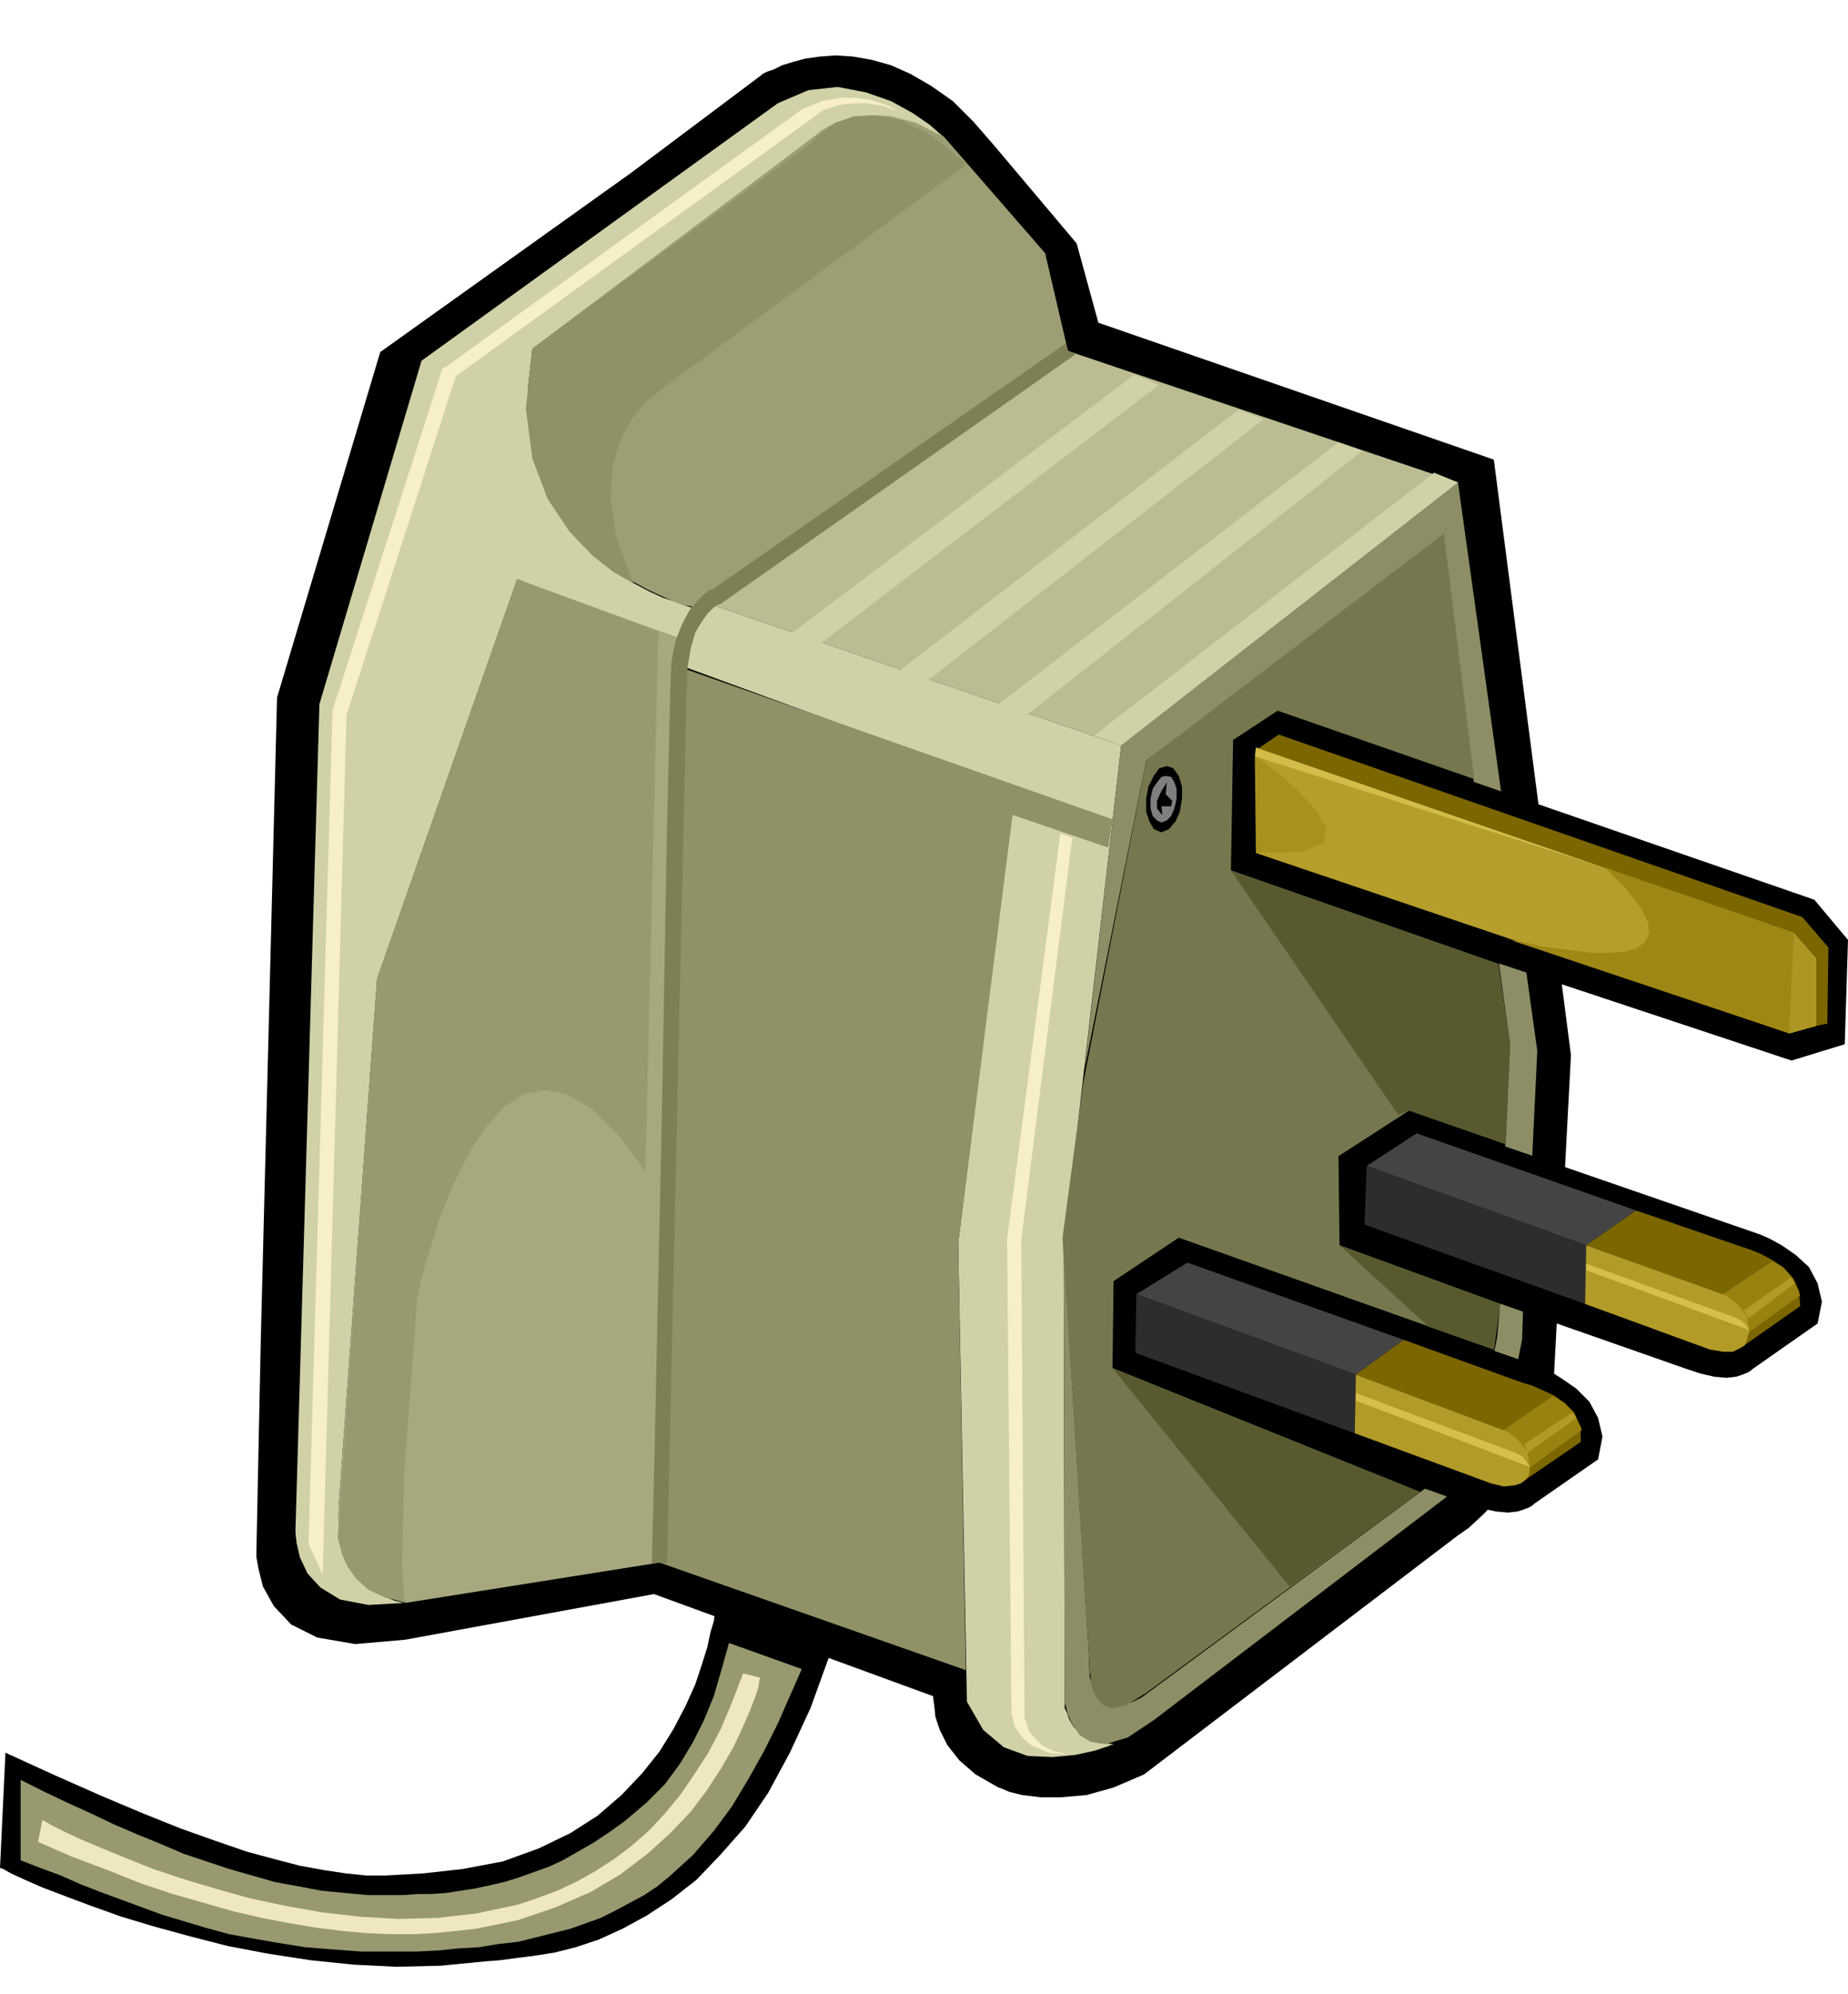 <svg xmlns="http://www.w3.org/2000/svg" width="1.701in" height="176.16" fill-rule="evenodd" stroke-linecap="round" preserveAspectRatio="none" viewBox="0 0 1701 1835"><style>.pen1{stroke:none}.brush2{fill:#000}.brush3{fill:#d1d1a8}.brush6{fill:#919168}.brush7{fill:#999970}.brush12{fill:#444}.brush13{fill:#2d2d2d}.brush14{fill:#7c6600}.brush15{fill:#99820f}.brush16{fill:#b29b28}</style><path d="m240 1235-4 193v5l2 11 4 16 10 18 16 17 24 12 35 6 46-4 229-42 257 94v2l1 7 1 10 4 12 7 14 11 14 15 13 21 12 3 1 7 3 12 3 17 2h19l23-2 25-7 28-12 285-217 4-3 10-7 14-13 16-17 16-20 15-25 11-27 6-31 16-302-71-548-364-126-20-73-75-89-20-23-19-19-20-14-19-11-18-8-18-5-17-3-16-1-14 1-14 2-11 3-10 3-8 4-6 2-4 2-1 1-120 90-231 165-95 318-15 593z" class="pen1 brush2"/><path d="M716 95 388 332l-94 316-22 759v4l1 9 3 13 7 15 12 13 18 11 26 5 35-2h-3l-8-2-10-4-13-7-11-11-10-17-6-22-1-30 35-481 129-368 3 1 8 4 14 5 18 7 22 8 25 9 29 10 32 11 11-29h-2l-6-2-8-3-12-4-13-6-15-8-15-10-15-12-16-14-14-17-12-19-11-22-8-26-4-28-1-32 4-35 272-204 2-1 5-3 9-2 12-3h15l19 2 21 6 24 10-4-3-9-8-16-11-20-11-23-8-26-5-27 3-28 12z" class="pen1 brush3"/><path d="m627 588-151-55-129 368-35 481v4l-1 9 1 13 4 16 6 16 12 15 16 13 24 7 233-37 20-850z" class="pen1" style="fill:#a8a87f"/><path d="m638 559-2-1-6-1-9-3-11-5-13-6-15-8-16-9-15-13-15-14-15-17-12-19-11-22-7-25-5-29v-31l4-35 264-199 2-2 6-3 9-5 13-4 17-2 19 1 23 6 26 13 93 107 21 90-345 236z" class="pen1" style="fill:#9e9e75"/><path d="m583 537-5-3-14-8-19-15-21-22-20-30-14-37-6-46 6-55 259-191 2-3 7-6 12-8 16-6 20-1 24 5 28 14 32 26-285 210-3 3-9 7-11 14-10 18-8 25-2 30 5 36 16 43z" class="pen1 brush6"/><path d="m606 581-130-48-129 368-36 513v2l2 7 2 8 5 11 8 11 11 10 15 7 20 5-2-4-2-31 2-83 12-162 1-4 2-10 4-16 6-19 7-23 9-23 11-24 12-22 14-20 15-16 17-11 19-4 21 4 22 13 24 23 26 35 12-497z" class="pen1 brush7"/><path d="M983 323 648 554l384 132 310-242-359-121z" class="pen1" style="fill:#bcbc93"/><path d="m890 1566-8-422 52-419-306-112-1-8v-18l6-20 15-13 384 132-53 463 1 421v2l2 4 2 6 4 7 6 6 8 6 10 3 13 1-5 2-12 4-18 4-21 2-23-1-22-8-19-16-15-26z" class="pen1 brush3"/><path d="m626 614-19 824 282 99-7-393 50-394 88 30 4-26-398-140z" class="pen1 brush6"/><path d="m1415 967-73-523-310 242-34 299 57-285 271-201 64 462-7 145 25 7 7-146zm-436 182 1 418 1 3 2 8 4 9 7 10 10 6 14 2 20-6 24-16 286-218 2-4 7-10 9-15 11-21 10-24 8-28 6-30 1-31-21-10v5l-1 13-2 21-5 25-7 28-12 29-16 28-21 25-266 196-2 1-6 3-9 3-9 1-9-3-8-8-5-16-1-24-23-370z" class="pen1" style="fill:#8e8e66"/><path d="m1190 662 480 166 31 37-3 96-49 15-455-151-4-163z" class="pen1 brush2"/><path d="m1156 688 495 170 21 24v62l-25 7-491-166v-97z" class="pen1" style="fill:#b59e2b"/><path d="m1476 797 175 61 21 24v62l-25 7-260-87 2 1 7 1 11 2 12 3 15 2 16 2 16 2h15l14-1 11-3 8-6 4-7-1-11-7-14-13-17-21-21z" class="pen1" style="fill:#9e8714"/><path d="m1310 1029 307 106 3 1 9 4 11 6 13 9 12 11 8 15 4 17-4 20-60 42-1 1-3 2-5 2-6 2-9 1-11-1-13-3-15-5-294-103 2-83 52-44z" class="pen1 brush2"/><path d="m1258 1073 202 73 46-32-202-71-46 30z" class="pen1 brush12"/><path d="m1258 1073-2 54 203 73 1-54-202-73z" class="pen1 brush13"/><path d="m1506 1114 96 33 3 1 6 2 10 4 11 6 10 7 9 10 5 11 1 14-57 40 1-1 2-2 2-5 1-6v-7l-3-9-6-10-11-11-126-45 46-32z" class="pen1 brush14"/><path d="m1586 1191 45-30 3 1 7 4 9 10 7 16-50 36 1-2-1-7-6-12-15-16z" class="pen1 brush15"/><path d="m1460 1146 126 45 4 2 9 7 9 11 2 14v1l-1 3-1 4-2 5-5 3-6 3h-9l-12-2-115-42 1-54z" class="pen1 brush16"/><path d="m1097 1146 318 111 3 1 9 4 11 7 13 9 12 12 8 15 4 17-4 21-59 41-1 1-3 2-5 2-6 2-9 1-11-1-14-3-15-5-304-109 2-83 51-45z" class="pen1 brush2"/><path d="m1046 1191 202 74 44-32-199-71-47 29z" class="pen1 brush12"/><path d="m1046 1191-1 54 202 74 1-54-202-74z" class="pen1 brush13"/><path d="m1292 1233 108 39 3 1 7 2 9 4 11 5 11 8 8 9 6 12v14l-57 39 1-1 2-2 2-4 2-6-1-7-3-9-6-10-11-11-136-51 44-32z" class="pen1 brush14"/><path d="m1384 1316 45-31 3 1 8 5 9 9 7 16-51 37 1-2-1-8-5-11-16-16z" class="pen1 brush15"/><path d="m1248 1265 136 51 4 2 9 7 9 11 2 14v4l-1 4-3 4-4 3-6 2-10 1-12-3-125-46 1-54z" class="pen1 brush16"/><path d="m1357 717-28-226-274 209-58 297-19 142 25 396v3l1 6 1 9 4 9 6 7 9 3 13-3 18-11 252-185-283-114 1-80 60-40 290 103 6-42-148-54-1-82 65-42 89 31 4-92-11-74-246-86 2-120 41-27 181 63z" class="pen1" style="fill:#77774f"/><path d="m1069 766 7-3 6-7 4-9 2-12v-11l-3-10-5-7-6-2-7 2-5 7-5 10-2 11v12l3 9 4 7 7 3z" class="pen1 brush2"/><path d="m1069 757 5-2 4-4 3-7 2-9v-9l-2-6-3-5-5-1-4 1-4 5-4 6-2 9v9l2 7 4 4 4 2z" class="pen1" style="fill:#7f7f7f"/><path d="m1069 728 5-8-1 11 6 6-1 5h-9l1 8-2-2-3-4v-7l4-9z" class="pen1 brush2"/><path d="m1024 1259 163 201 120-87-283-114zm209-113 82 75 60 21 6-42-148-54zm-100-345 154 225 10-4 89 31 4-92-11-74-246-86z" class="pen1" style="fill:#595930"/><path d="m982 322-1-6-326 227v-1l-2 1-5 4-6 6-7 8-7 13-6 15-4 20-1 25-3 125-5 277-6 277-3 126 6-1 8 1 18-805 1-21 3-17 4-14 6-10 5-7 5-5 4-3 2-1h1l327-230-8-4z" class="pen1" style="fill:#7f7f56"/><path d="m1651 858-4 93 25-7v-62l-21-24z" class="pen1" style="fill:#ad9623"/><path d="m1158 689 19-13 482 168 24 28-1 70-10 2v-62l-21-24-493-169z" class="pen1 brush14"/><path d="M658 1483v2l-1 7-3 10-3 14-5 16-6 18-9 20-11 21-13 21-16 20-19 20-22 19-25 16-29 14-33 12-37 7-18 2-18 2-17 1-18 1h-18l-19-2-20-3-22-4-23-6-26-7-29-10-31-11-35-14-38-16-43-19-46-21-5 106 3 1 7 4 13 6 16 7 21 8 24 9 28 10 30 9 33 9 35 9 37 7 39 6 39 4 40 2 41-1 41-4 13-1 15-2 16-2 19-3 20-5 21-7 22-10 22-12 23-15 23-18 22-23 23-26 21-31 20-37 19-41 17-47-105-42z" class="pen1 brush2"/><path d="m1032 686 310-242-22-9-313 242 25 9zm-87-28 309-243-22-8-314 242 27 9zm-96-28 314-244-23-9-317 244 26 9zm-100-33 318-243-23-9-321 242 26 10z" class="pen1 brush3"/><path d="m1248 1282 147 55 2 1 4 2 4 5 3 5-160-61v-7zm212-119 136 49 2 1 4 2 5 4 3 5-150-55v-6z" class="pen1" style="fill:#d6bf4c"/><path d="m1403 1329 44-29 4 5-45 32-3-8zm202-123 43-30 4 5-42 32-5-7z" class="pen1 brush16"/><path d="m1156 688 316 109-317-101 1-8z" class="pen1" style="fill:#d3bc49"/><path d="m1155 696 6 4 15 11 18 16 17 18 10 17-3 14-20 8-42 1-1-89z" class="pen1" style="fill:#a8911e"/><path d="M739 100 410 338h-2l-1 2-101 314v2l-22 765 13 28 22-793v2l101-313-3 3 340-246 1-1 4-1 6-2 8-2 10-1h12l13 2 15 5-2-1-5-3-8-3-10-3-13-2h-15l-16 3-18 7zm192 1476-4-435v-1l49-373 11 4-47 370v-1l3 436v5l2 5 2 7 5 6 7 7 9 5 13 3h-7l-8-1-8-3-9-4-8-7-7-10-3-13z" class="pen1" style="fill:#f7efc6"/><path d="M19 1638v74l18 7 19 7 18 8 18 7 19 7 19 7 19 7 20 6 20 6 22 6 22 4 23 4 25 4 25 2 27 2h50l20-1 20-2 18-1 18-3 18-2 16-4 16-4 16-4 14-5 14-5 14-7 13-7 13-7 12-8 11-9 22-20 19-22 17-23 15-25 14-25 13-26 11-25 11-25-67-24-7 25-7 24-9 22-10 20-12 20-14 19-17 17-20 17-14 10-15 10-14 8-14 8-13 6-14 5-14 5-13 4-13 3-14 3-13 2-13 2-13 1h-13l-13 1h-34l-21-2-21-2-21-4-22-4-21-6-21-6-21-7-21-7-21-9-22-9-21-9-21-10-22-10-21-10-22-11z" class="pen1 brush7"/><path d="m39 1675 2 1 7 4 12 6 15 7 19 8 22 9 25 10 27 9 30 9 32 9 33 7 34 6 35 4 35 2 36-1 35-4 19-4 19-4 18-6 19-7 17-8 18-10 17-11 16-12 16-14 15-16 14-17 13-19 13-20 12-23 10-24 10-26 16 4-1 2-1 7-3 9-5 13-7 16-8 17-11 19-13 20-15 20-19 20-21 19-25 19-27 16-32 14-35 12-39 8-18 2-20 2-20 1h-21l-22-1-22-2-24-3-24-4-26-5-26-6-28-8-28-8-30-10-30-12-32-12-32-14 4-20z" class="pen1" style="fill:#efe8bf"/></svg>
